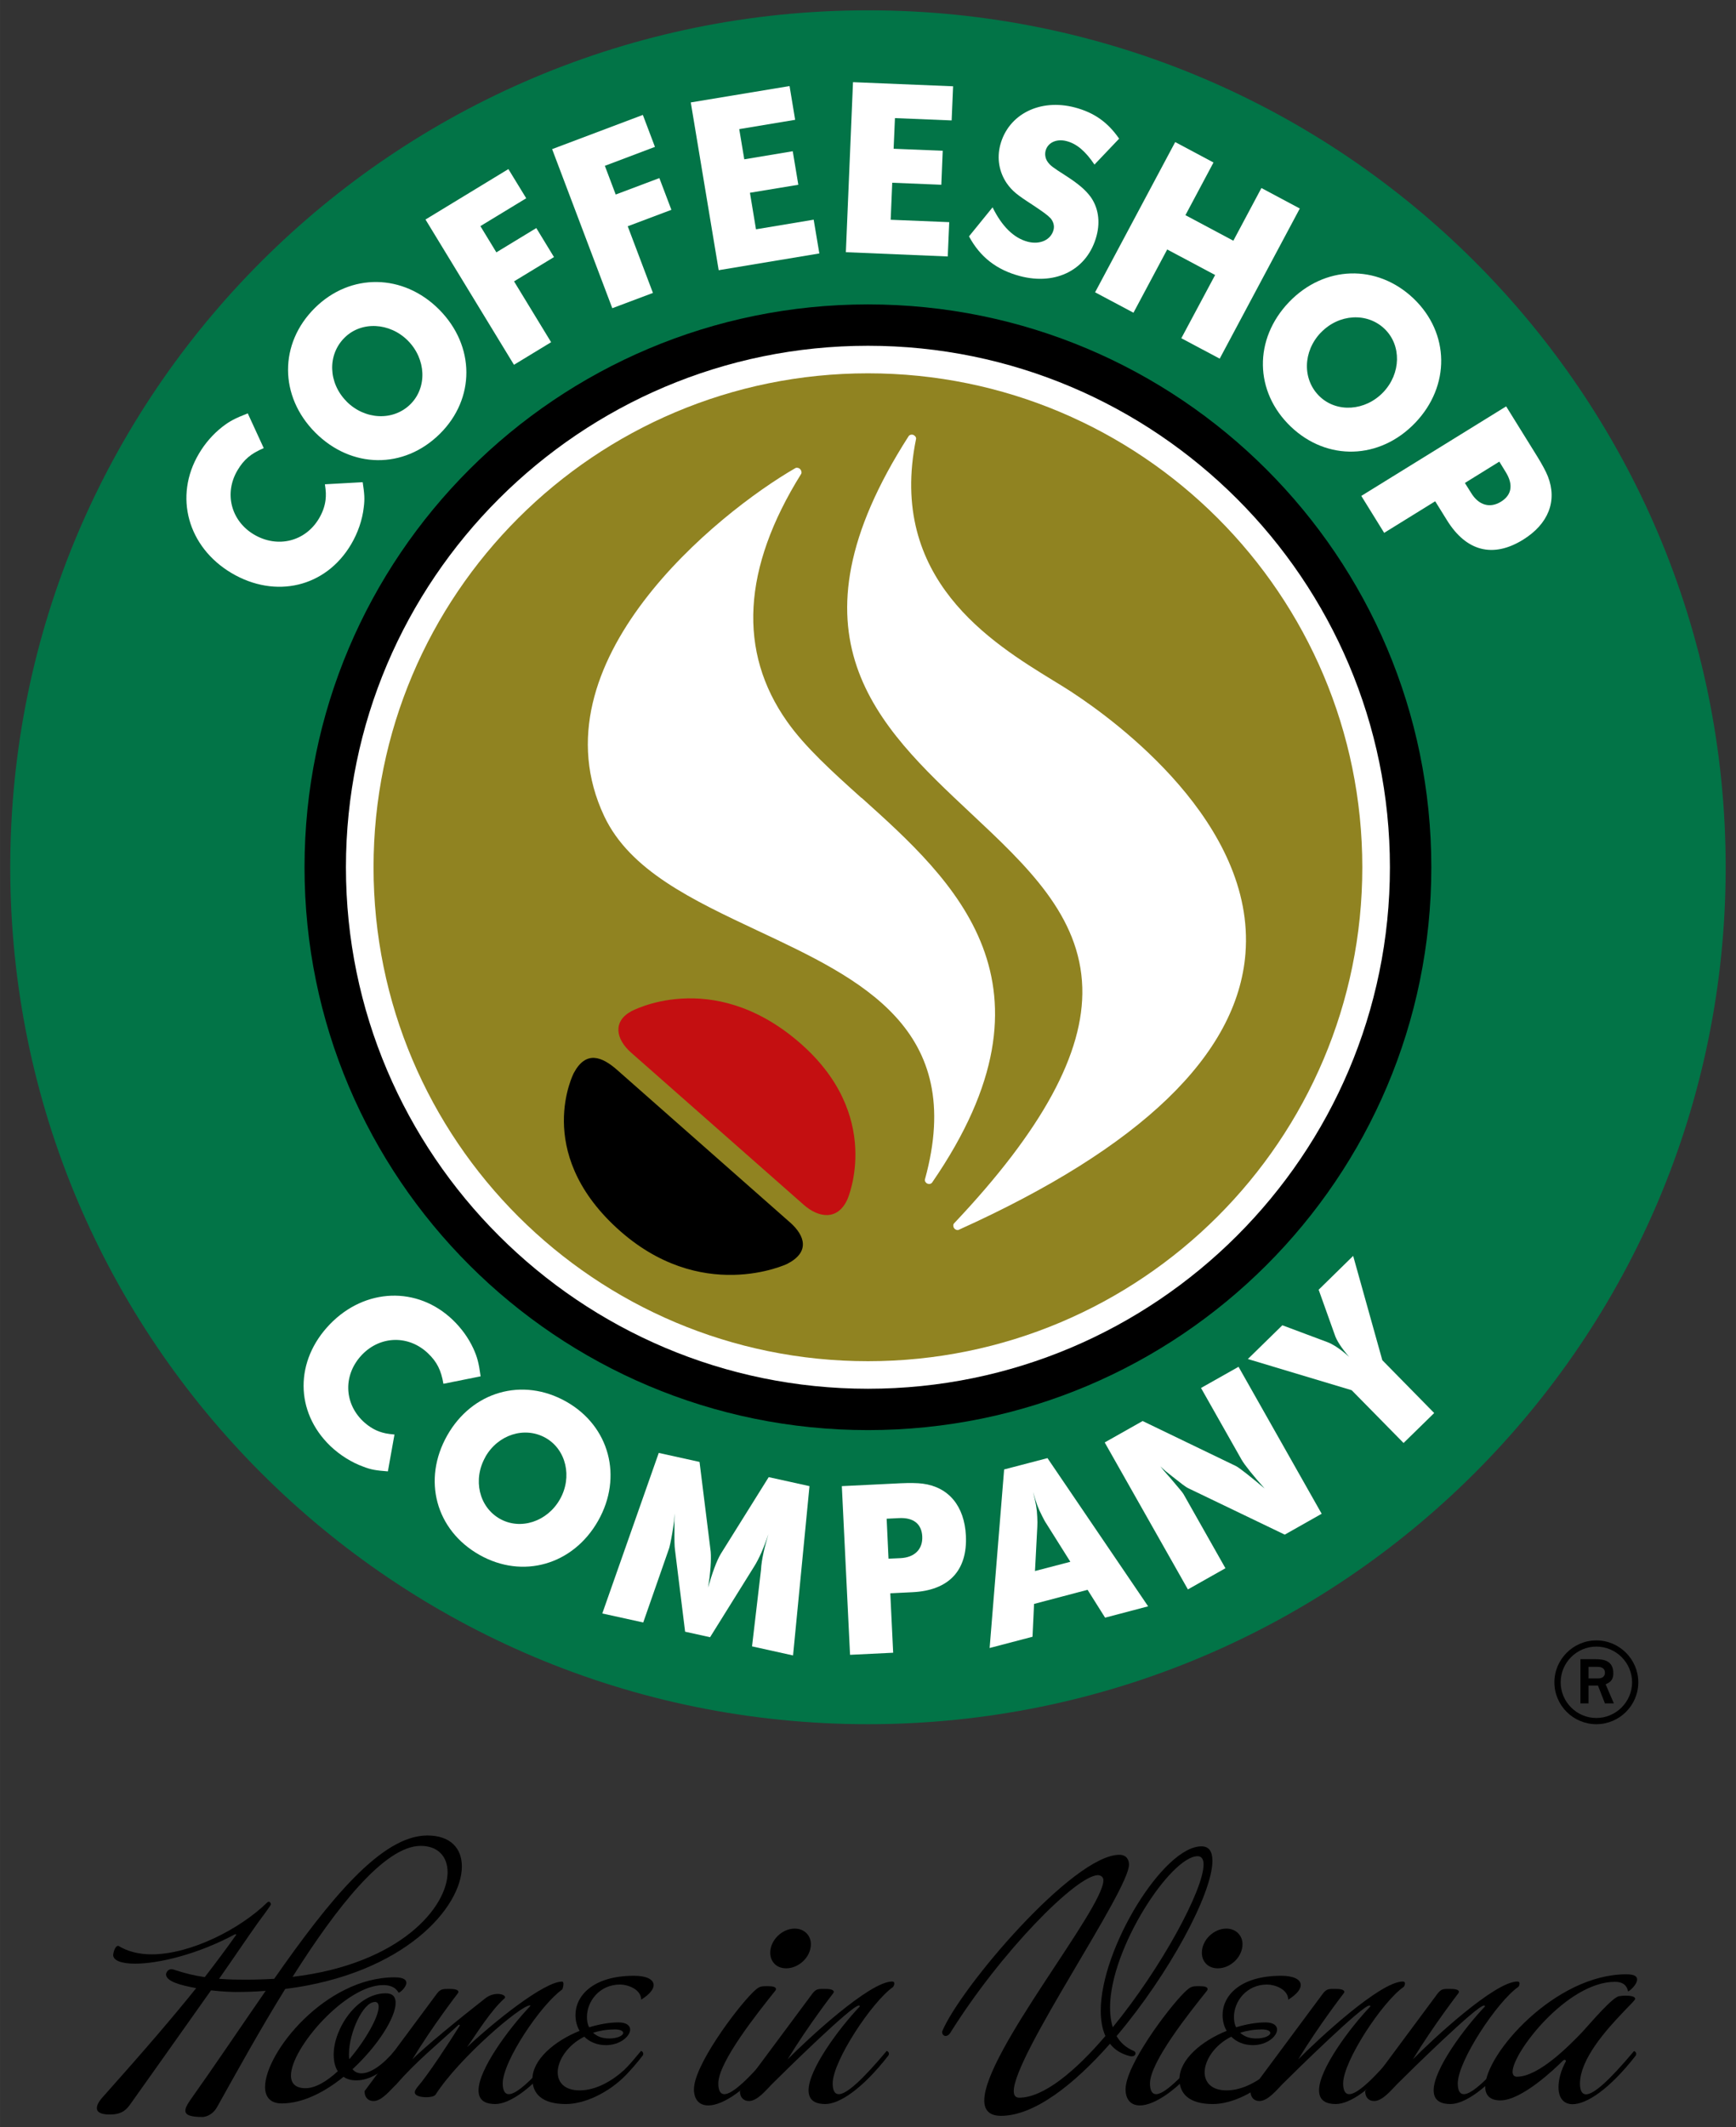 <?xml version="1.0" encoding="UTF-8" standalone="no"?>
<!-- Created with Inkscape (http://www.inkscape.org/) -->

<svg
   xmlns:dc="http://purl.org/dc/elements/1.1/"
   xmlns:cc="http://creativecommons.org/ns#"
   xmlns:rdf="http://www.w3.org/1999/02/22-rdf-syntax-ns#"
   xmlns:svg="http://www.w3.org/2000/svg"
   xmlns="http://www.w3.org/2000/svg"
   xmlns:sodipodi="http://sodipodi.sourceforge.net/DTD/sodipodi-0.dtd"
   xmlns:inkscape="http://www.inkscape.org/namespaces/inkscape"
   width="84.613"
   height="103.608"
   viewBox="0 0 22.387 27.413"
   version="1.1"
   id="svg12726"
   inkscape:version="0.92.0 r15299"
   sodipodi:docname="coffeeshop company.svg">
  <rect x="0" y="0" width="22.387" height="27.413" fill="#333333" stroke="none"/>
  <defs
     id="defs12720">
    <clipPath
       id="clipPath10230"
       clipPathUnits="userSpaceOnUse">
      <path
         inkscape:connector-curvature="0"
         id="path10228"
         d="M 0,0 H 595.276 V 841.89 H 0 Z" />
    </clipPath>
    <clipPath
       id="clipPath10182"
       clipPathUnits="userSpaceOnUse">
      <path
         inkscape:connector-curvature="0"
         id="path10180"
         d="M 0,0 H 595.276 V 841.89 H 0 Z" />
    </clipPath>
  </defs>
  <sodipodi:namedview
     id="base"
     pagecolor="#ffffff"
     bordercolor="#666666"
     borderopacity="1.0"
     inkscape:pageopacity="0.0"
     inkscape:pageshadow="2"
     inkscape:zoom="5.1945115"
     inkscape:cx="41.806731"
     inkscape:cy="51.30425"
     inkscape:document-units="mm"
     inkscape:current-layer="layer1"
     showgrid="false"
     inkscape:window-width="1280"
     inkscape:window-height="744"
     inkscape:window-x="-4"
     inkscape:window-y="-4"
     inkscape:window-maximized="1"
     fit-margin-top="0"
     fit-margin-left="0"
     fit-margin-right="0"
     fit-margin-bottom="0"
     units="px" />
  <g
     inkscape:label="Layer 1"
     inkscape:groupmode="layer"
     id="layer1"
     transform="translate(-48.659,-184.887)">
    <g
       id="g13168"
       transform="translate(0.132,-0.132)">
      <path
         d="m 48.659,196.196 c 0,-6.1 4.952,-11.044 11.061,-11.044 6.109,0 11.061,4.945 11.061,11.044 0,6.1 -4.952,11.043 -11.061,11.043 -6.109,0 -11.061,-4.943 -11.061,-11.043"
         style="fill:#027447;fill-opacity:1;fill-rule:nonzero;stroke:none;stroke-width:0.353"
         id="path10186"
         inkscape:connector-curvature="0" />
      <path
         d="m 52.454,196.196 c 0,-4.006 3.253,-7.254 7.266,-7.254 4.012,0 7.265,3.248 7.265,7.254 0,4.006 -3.253,7.253 -7.265,7.253 -4.013,0 -7.266,-3.247 -7.266,-7.253"
         style="fill:#000000;fill-opacity:1;fill-rule:nonzero;stroke:none;stroke-width:0.353"
         id="path10190"
         inkscape:connector-curvature="0" />
      <path
         d="m 59.72,202.916 c -3.712,0 -6.732,-3.015 -6.732,-6.72 0,-3.706 3.02,-6.721 6.732,-6.721 3.712,0 6.731,3.015 6.731,6.721 0,3.706 -3.02,6.72 -6.731,6.72"
         style="fill:#ffffff;fill-opacity:1;fill-rule:nonzero;stroke:none;stroke-width:0.353"
         id="path10194"
         inkscape:connector-curvature="0" />
      <path
         d="m 53.344,196.196 c 0,-3.516 2.855,-6.366 6.376,-6.366 3.521,0 6.375,2.85 6.375,6.366 0,3.516 -2.854,6.365 -6.375,6.365 -3.521,0 -6.376,-2.849 -6.376,-6.365"
         style="fill:#908321;fill-opacity:1;fill-rule:nonzero;stroke:none;stroke-width:0.353"
         id="path10198"
         inkscape:connector-curvature="0" />
      <path
         d="m 51.928,190.794 c -0.164,0.069 -0.257,0.148 -0.338,0.285 -0.177,0.298 -0.083,0.654 0.213,0.829 0.304,0.179 0.662,0.09 0.838,-0.208 0.044,-0.074 0.074,-0.155 0.084,-0.237 0.007,-0.066 0.006,-0.106 -0.008,-0.203 l 0.487,-0.027 c 0.023,0.151 0.028,0.215 0.014,0.323 -0.018,0.163 -0.077,0.333 -0.164,0.479 -0.327,0.552 -0.973,0.704 -1.54,0.37 -0.566,-0.335 -0.748,-0.989 -0.422,-1.539 0.079,-0.134 0.181,-0.251 0.299,-0.344 0.098,-0.076 0.165,-0.111 0.331,-0.176 z"
         style="fill:#ffffff;fill-opacity:1;fill-rule:nonzero;stroke:none;stroke-width:0.353"
         id="path10202"
         inkscape:connector-curvature="0" />
      <path
         d="m 52.588,188.987 c 0.458,-0.453 1.14,-0.444 1.603,0.022 0.465,0.469 0.466,1.148 0.008,1.601 -0.465,0.46 -1.143,0.45 -1.608,-0.018 -0.463,-0.466 -0.468,-1.145 -0.003,-1.605 m 0.407,1.205 c 0.236,0.238 0.602,0.256 0.824,0.037 0.219,-0.217 0.204,-0.582 -0.032,-0.82 -0.234,-0.235 -0.6,-0.254 -0.817,-0.038 -0.223,0.221 -0.21,0.584 0.026,0.821"
         style="fill:#ffffff;fill-opacity:1;fill-rule:nonzero;stroke:none;stroke-width:0.353"
         id="path10206"
         inkscape:connector-curvature="0" />
      <path
         d="m 54.014,187.848 1.069,-0.65 0.23,0.376 -0.591,0.359 0.206,0.338 0.515,-0.313 0.228,0.374 -0.515,0.313 0.478,0.784 -0.479,0.291 z"
         style="fill:#ffffff;fill-opacity:1;fill-rule:nonzero;stroke:none;stroke-width:0.353"
         id="path10210"
         inkscape:connector-curvature="0" />
      <path
         d="m 55.647,186.941 1.17,-0.441 0.156,0.412 -0.646,0.244 0.14,0.37 0.563,-0.212 0.155,0.409 -0.563,0.212 0.325,0.859 -0.524,0.197 z"
         style="fill:#ffffff;fill-opacity:1;fill-rule:nonzero;stroke:none;stroke-width:0.353"
         id="path10214"
         inkscape:connector-curvature="0" />
      <path
         d="m 57.435,186.339 1.274,-0.211 0.072,0.435 -0.721,0.12 0.065,0.389 0.625,-0.104 0.072,0.432 -0.624,0.103 0.078,0.471 0.744,-0.124 0.073,0.435 -1.298,0.216 z"
         style="fill:#ffffff;fill-opacity:1;fill-rule:nonzero;stroke:none;stroke-width:0.353"
         id="path10218"
         inkscape:connector-curvature="0" />
      <path
         d="m 59.527,186.078 1.291,0.053 -0.019,0.44 -0.731,-0.03 -0.017,0.395 0.633,0.026 -0.018,0.438 -0.633,-0.026 -0.02,0.477 0.755,0.031 -0.019,0.442 -1.314,-0.055 z"
         style="fill:#ffffff;fill-opacity:1;fill-rule:nonzero;stroke:none;stroke-width:0.353"
         id="path10222"
         inkscape:connector-curvature="0" />
      <path
         d="m 61.327,187.691 c 0.121,0.246 0.274,0.396 0.453,0.443 0.156,0.041 0.299,-0.022 0.333,-0.152 0.014,-0.052 -0.001,-0.104 -0.036,-0.148 -0.045,-0.047 -0.095,-0.082 -0.242,-0.18 -0.191,-0.123 -0.254,-0.173 -0.325,-0.273 -0.099,-0.146 -0.129,-0.32 -0.084,-0.494 0.105,-0.397 0.514,-0.601 0.962,-0.483 0.25,0.066 0.425,0.191 0.571,0.402 l -0.318,0.334 c -0.113,-0.168 -0.225,-0.267 -0.358,-0.302 -0.13,-0.035 -0.244,0.018 -0.272,0.123 -0.012,0.044 -0.005,0.1 0.025,0.142 0.034,0.05 0.072,0.076 0.23,0.177 0.164,0.106 0.252,0.179 0.324,0.274 0.099,0.138 0.128,0.316 0.078,0.504 -0.114,0.431 -0.516,0.643 -0.987,0.519 -0.3,-0.079 -0.515,-0.245 -0.658,-0.512 z"
         style="fill:#ffffff;fill-opacity:1;fill-rule:nonzero;stroke:none;stroke-width:0.353"
         id="path10234"
         inkscape:connector-curvature="0" />
      <path
         d="m 63.682,186.85 0.494,0.263 -0.362,0.679 0.618,0.329 0.362,-0.679 0.495,0.264 -1.033,1.935 -0.495,-0.263 0.436,-0.815 -0.618,-0.329 -0.435,0.815 -0.495,-0.263 z"
         style="fill:#ffffff;fill-opacity:1;fill-rule:nonzero;stroke:none;stroke-width:0.353"
         id="path10238"
         inkscape:connector-curvature="0" />
      <path
         d="m 66.757,188.867 c 0.466,0.446 0.475,1.126 0.02,1.601 -0.457,0.477 -1.136,0.495 -1.603,0.05 -0.473,-0.451 -0.481,-1.128 -0.025,-1.605 0.454,-0.474 1.134,-0.497 1.607,-0.047 m -1.196,0.439 c -0.232,0.242 -0.241,0.607 -0.014,0.824 0.222,0.212 0.588,0.187 0.819,-0.055 0.229,-0.24 0.238,-0.605 0.017,-0.817 -0.226,-0.216 -0.59,-0.193 -0.821,0.048"
         style="fill:#ffffff;fill-opacity:1;fill-rule:nonzero;stroke:none;stroke-width:0.353"
         id="path10250"
         inkscape:connector-curvature="0" />
      <path
         d="m 67.95,190.256 0.403,0.649 c 0.06,0.098 0.109,0.187 0.135,0.253 0.124,0.317 0.007,0.614 -0.321,0.817 -0.386,0.238 -0.731,0.151 -0.981,-0.253 l -0.151,-0.243 -0.658,0.407 -0.295,-0.476 z m -0.532,0.987 0.082,0.131 c 0.096,0.156 0.241,0.199 0.384,0.11 0.139,-0.086 0.16,-0.22 0.062,-0.379 l -0.084,-0.137 z"
         style="fill:#ffffff;fill-opacity:1;fill-rule:nonzero;stroke:none;stroke-width:0.353"
         id="path10254"
         inkscape:connector-curvature="0" />
      <path
         d="m 54.245,202.852 c -0.029,-0.174 -0.084,-0.283 -0.197,-0.391 -0.249,-0.239 -0.614,-0.23 -0.851,0.015 -0.243,0.253 -0.238,0.617 0.009,0.856 0.061,0.058 0.132,0.106 0.21,0.135 0.063,0.022 0.102,0.03 0.198,0.039 l -0.085,0.475 c -0.152,-0.012 -0.214,-0.021 -0.315,-0.06 -0.153,-0.055 -0.304,-0.15 -0.427,-0.267 -0.459,-0.442 -0.459,-1.1 -0.006,-1.569 0.453,-0.469 1.129,-0.494 1.586,-0.055 0.111,0.107 0.201,0.231 0.264,0.367 0.051,0.112 0.07,0.184 0.094,0.359 z"
         style="fill:#ffffff;fill-opacity:1;fill-rule:nonzero;stroke:none;stroke-width:0.353"
         id="path10258"
         inkscape:connector-curvature="0" />
      <path
         d="m 55.829,203.082 c 0.557,0.315 0.733,0.969 0.411,1.536 -0.323,0.569 -0.973,0.754 -1.53,0.439 -0.565,-0.319 -0.739,-0.969 -0.416,-1.539 0.321,-0.567 0.97,-0.755 1.535,-0.436 m -1.043,0.714 c -0.164,0.289 -0.083,0.643 0.187,0.796 0.266,0.15 0.612,0.037 0.775,-0.252 0.162,-0.286 0.081,-0.64 -0.185,-0.791 -0.271,-0.152 -0.615,-0.042 -0.778,0.247"
         style="fill:#ffffff;fill-opacity:1;fill-rule:nonzero;stroke:none;stroke-width:0.353"
         id="path10262"
         inkscape:connector-curvature="0" />
      <path
         d="m 57.022,203.743 0.526,0.116 0.144,1.157 c 0.008,0.103 -0.002,0.274 -0.034,0.462 0.054,-0.189 0.11,-0.344 0.164,-0.434 l 0.618,-0.989 0.526,0.116 -0.212,2.182 -0.529,-0.117 0.116,-0.988 c 0.003,-0.067 0.015,-0.139 0.032,-0.219 0.018,-0.082 0.034,-0.137 0.063,-0.239 -0.057,0.172 -0.121,0.319 -0.187,0.422 l -0.565,0.906 -0.322,-0.071 -0.131,-1.059 c -0.006,-0.042 -0.008,-0.119 -0.006,-0.267 -0.001,-0.109 -0.002,-0.121 0,-0.198 -0.004,0.046 -0.005,0.079 -0.006,0.101 -0.01,0.087 -0.031,0.207 -0.048,0.286 -0.007,0.029 -0.012,0.056 -0.02,0.076 l -0.329,0.942 -0.528,-0.116 z"
         style="fill:#ffffff;fill-opacity:1;fill-rule:nonzero;stroke:none;stroke-width:0.353"
         id="path10266"
         inkscape:connector-curvature="0" />
      <path
         d="m 59.383,204.171 0.758,-0.037 c 0.115,-0.005 0.215,-0.004 0.285,0.005 0.335,0.044 0.538,0.288 0.557,0.671 0.021,0.449 -0.22,0.706 -0.691,0.728 l -0.284,0.014 0.037,0.766 -0.556,0.027 z m 0.602,0.935 0.155,-0.007 c 0.181,-0.009 0.288,-0.114 0.28,-0.28 -0.008,-0.163 -0.115,-0.245 -0.299,-0.236 l -0.16,0.008 z"
         style="fill:#ffffff;fill-opacity:1;fill-rule:nonzero;stroke:none;stroke-width:0.353"
         id="path10270"
         inkscape:connector-curvature="0" />
      <path
         d="m 61.476,203.956 0.559,-0.146 1.298,1.91 -0.555,0.146 -0.226,-0.359 -0.69,0.182 -0.02,0.423 -0.553,0.145 z m 0.398,1.309 0.456,-0.119 -0.307,-0.488 c -0.02,-0.029 -0.039,-0.065 -0.059,-0.106 -0.051,-0.099 -0.073,-0.159 -0.115,-0.307 0.037,0.153 0.05,0.214 0.054,0.323 0.003,0.046 0.003,0.093 0.001,0.122 z"
         style="fill:#ffffff;fill-opacity:1;fill-rule:nonzero;stroke:none;stroke-width:0.353"
         id="path10274"
         inkscape:connector-curvature="0" />
      <path
         d="m 62.773,203.608 0.489,-0.276 1.205,0.581 c 0.048,0.025 0.195,0.143 0.368,0.288 -0.144,-0.161 -0.259,-0.304 -0.298,-0.373 l -0.522,-0.922 0.484,-0.273 1.072,1.894 -0.476,0.269 -1.24,-0.596 c -0.041,-0.019 -0.099,-0.066 -0.212,-0.155 -0.08,-0.062 -0.094,-0.074 -0.152,-0.129 l 0.044,0.055 0.088,0.1 c 0.106,0.127 0.152,0.177 0.167,0.204 l 0.54,0.954 -0.484,0.273 z"
         style="fill:#ffffff;fill-opacity:1;fill-rule:nonzero;stroke:none;stroke-width:0.353"
         id="path10278"
         inkscape:connector-curvature="0" />
      <path
         d="m 65.064,202.098 0.575,0.215 c 0.073,0.026 0.175,0.091 0.287,0.193 -0.098,-0.112 -0.165,-0.215 -0.188,-0.29 l -0.206,-0.576 0.445,-0.436 0.376,1.344 0.669,0.681 -0.395,0.386 -0.669,-0.68 -1.339,-0.402 z"
         style="fill:#ffffff;fill-opacity:1;fill-rule:nonzero;stroke:none;stroke-width:0.353"
         id="path10282"
         inkscape:connector-curvature="0" />
      <path
         d="m 58.813,198.434 c -1.121,-0.948 -2.148,-0.381 -2.148,-0.381 -0.235,0.129 -0.2,0.354 -0.001,0.53 l 2.226,1.961 c 0.199,0.176 0.442,0.203 0.565,-0.069 0,0 0.483,-1.089 -0.642,-2.041"
         style="fill:#c40f11;fill-opacity:1;fill-rule:nonzero;stroke:none;stroke-width:0.353"
         id="path10286"
         inkscape:connector-curvature="0" />
      <path
         d="m 59.636,195.302 c -0.374,-0.336 -0.726,-0.654 -0.958,-0.983 -0.638,-0.902 -0.578,-1.977 0.18,-3.192 0.011,-0.017 0.003,-0.047 -0.012,-0.062 -0.01,-0.011 -0.027,-0.018 -0.043,-0.018 -0.007,0 -0.013,0.001 -0.018,0.004 -1.002,0.577 -3.399,2.507 -2.466,4.487 0.332,0.701 1.135,1.078 1.988,1.479 1.319,0.619 2.684,1.26 2.148,3.2 -0.006,0.021 0.009,0.045 0.03,0.055 0.007,0.002 0.015,0.005 0.023,0.005 0.015,0 0.031,-0.006 0.039,-0.018 1.762,-2.558 0.281,-3.889 -0.909,-4.958"
         style="fill:#ffffff;fill-opacity:1;fill-rule:nonzero;stroke:none;stroke-width:0.353"
         id="path10290"
         inkscape:connector-curvature="0" />
      <path
         d="m 62.359,193.945 c -0.071,-0.047 -0.154,-0.097 -0.245,-0.153 -0.802,-0.491 -2.142,-1.314 -1.774,-3.115 0.005,-0.021 -0.013,-0.044 -0.034,-0.053 -0.006,-0.002 -0.013,-0.004 -0.02,-0.004 -0.016,0 -0.032,0.006 -0.041,0.019 -1.647,2.566 -0.404,3.731 0.799,4.858 0.726,0.68 1.413,1.322 1.44,2.25 0.024,0.842 -0.516,1.835 -1.653,3.037 -0.015,0.015 -0.013,0.045 0,0.063 0.009,0.013 0.028,0.024 0.044,0.024 0.005,0 0.01,-3.6e-4 0.015,-0.003 2.351,-1.06 3.595,-2.258 3.698,-3.56 0.133,-1.677 -1.674,-2.999 -2.23,-3.363"
         style="fill:#ffffff;fill-opacity:1;fill-rule:nonzero;stroke:none;stroke-width:0.353"
         id="path10294"
         inkscape:connector-curvature="0" />
      <path
         d="m 58.712,200.77 -2.226,-1.962 c -0.2,-0.176 -0.403,-0.252 -0.559,0.038 0,0 -0.526,1.006 0.552,1.997 1.083,0.996 2.199,0.464 2.199,0.464 0.295,-0.151 0.234,-0.361 0.035,-0.537"
         style="fill:#000000;fill-opacity:1;fill-rule:nonzero;stroke:none;stroke-width:0.353"
         id="path10298"
         inkscape:connector-curvature="0" />
      <path
         d="m 68.572,206.699 c 0,-0.296 0.244,-0.54 0.541,-0.54 0.297,0 0.541,0.243 0.541,0.54 0,0.299 -0.244,0.54 -0.541,0.54 -0.297,0 -0.541,-0.241 -0.541,-0.54 m 0.541,0.46 c 0.253,0 0.461,-0.207 0.461,-0.46 0,-0.253 -0.207,-0.46 -0.461,-0.46 -0.253,0 -0.46,0.207 -0.46,0.46 0,0.253 0.207,0.46 0.46,0.46 m -0.205,-0.758 h 0.192 c 0.108,0 0.232,0.018 0.232,0.183 0,0.102 -0.062,0.122 -0.099,0.141 l 0.106,0.246 h -0.115 l -0.09,-0.23 h -0.122 v 0.23 h -0.104 z m 0.104,0.248 h 0.125 c 0.049,0 0.087,-0.023 0.087,-0.074 0,-0.05 -0.035,-0.075 -0.096,-0.075 h -0.116 z"
         style="fill:#000000;fill-opacity:1;fill-rule:nonzero;stroke:none;stroke-width:0.353"
         id="path10302"
         inkscape:connector-curvature="0" />
      <path
         d="m 52.205,210.651 c -0.333,0.537 -0.64,1.095 -0.877,1.519 -0.071,0.127 -0.181,0.131 -0.188,0.131 -0.156,0 -0.223,-0.025 -0.223,-0.082 0,-0.032 0.021,-0.074 0.06,-0.131 0.329,-0.463 0.658,-0.954 0.976,-1.413 -0.127,0.011 -0.262,0.015 -0.397,0.015 -0.028,0 -0.159,-0.004 -0.308,-0.021 -0.435,0.615 -0.899,1.268 -1.047,1.476 -0.067,0.095 -0.145,0.124 -0.258,0.124 -0.113,0 -0.167,-0.029 -0.167,-0.082 0,-0.039 0.025,-0.088 0.078,-0.145 0.555,-0.622 0.92,-1.049 1.203,-1.402 -0.205,-0.036 -0.389,-0.088 -0.389,-0.177 0,-0.015 0.018,-0.067 0.071,-0.067 0.011,0 0.021,0.004 0.032,0.007 0.134,0.045 0.269,0.078 0.397,0.095 0.149,-0.194 0.279,-0.367 0.407,-0.548 0,0 -0.004,-0.004 -0.011,-0.004 -0.004,0 -0.007,0 -0.014,0.004 -0.474,0.254 -0.976,0.375 -1.281,0.375 -0.173,0 -0.283,-0.039 -0.283,-0.113 0,0 0.014,-0.117 0.067,-0.117 0.12,0.074 0.269,0.11 0.428,0.11 0.506,0 1.143,-0.328 1.49,-0.667 0.007,-0.007 0.014,-0.011 0.021,-0.011 0.018,0 0.028,0.018 0.028,0.036 -0.007,0.021 -0.166,0.233 -0.166,0.233 -0.138,0.194 -0.312,0.453 -0.502,0.724 0.134,0.011 0.255,0.011 0.347,0.011 0.127,0 0.248,-0.004 0.364,-0.011 0.711,-1.017 1.383,-1.847 1.974,-1.847 0.297,0 0.446,0.163 0.446,0.399 0,0.523 -0.736,1.385 -2.279,1.579 m 1.748,-1.844 c -0.467,0 -1.09,0.798 -1.652,1.688 1.394,-0.166 1.999,-0.904 1.999,-1.349 0,-0.198 -0.121,-0.339 -0.347,-0.339"
         style="fill:#000000;fill-opacity:1;fill-rule:nonzero;stroke:none;stroke-width:0.353"
         id="path10306"
         inkscape:connector-curvature="0" />
      <path
         d="m 53.669,210.7 c -0.007,0 -0.035,-0.099 -0.201,-0.099 -0.481,0 -1.189,0.812 -1.189,1.166 0,0.099 0.057,0.163 0.187,0.163 0.131,0 0.28,-0.092 0.417,-0.219 -0.035,-0.053 -0.053,-0.127 -0.053,-0.216 0,-0.328 0.297,-0.788 0.672,-0.788 0.089,0 0.127,0.046 0.127,0.123 0,0.191 -0.234,0.558 -0.556,0.855 0.029,0.036 0.067,0.053 0.117,0.053 0.114,0 0.272,-0.106 0.425,-0.29 0,0 0.032,0.011 0.032,0.035 0,0.007 -0.004,0.015 -0.011,0.025 -0.152,0.216 -0.35,0.321 -0.513,0.321 -0.064,0 -0.12,-0.014 -0.166,-0.046 -0.244,0.198 -0.527,0.343 -0.797,0.343 -0.149,0 -0.215,-0.085 -0.215,-0.212 0,-0.442 0.778,-1.413 1.67,-1.413 0.116,0 0.152,0.032 0.152,0.071 0,0.056 -0.081,0.127 -0.099,0.127 m -0.308,0.12 c -0.152,0 -0.333,0.399 -0.333,0.671 0,0.025 0,0.046 0.004,0.067 0.212,-0.248 0.379,-0.548 0.379,-0.675 0,-0.038 -0.014,-0.064 -0.049,-0.064"
         style="fill:#000000;fill-opacity:1;fill-rule:nonzero;stroke:none;stroke-width:0.353"
         id="path10310"
         inkscape:connector-curvature="0" />
      <path
         d="m 55.778,210.657 c -0.272,0.191 -0.768,0.922 -0.768,1.212 0,0.092 0.029,0.138 0.078,0.138 0.103,0 0.308,-0.187 0.619,-0.558 0,0 0.028,0.011 0.028,0.035 0,0.007 0,0.015 -0.007,0.025 -0.339,0.434 -0.633,0.625 -0.814,0.625 -0.113,0 -0.216,-0.035 -0.216,-0.176 0,-0.268 0.386,-0.791 0.658,-1.077 0.007,-0.007 0.01,-0.011 0.01,-0.014 0,-0.004 -0.003,-0.004 -0.007,-0.004 -0.117,0 -0.906,0.671 -1.214,1.148 -0.018,0.028 -0.078,0.035 -0.12,0.035 -0.053,0 -0.149,-0.011 -0.149,-0.064 0,-0.018 0.011,-0.036 0.032,-0.064 0.149,-0.173 0.41,-0.576 0.548,-0.795 0,-0.011 -0.007,-0.011 -0.014,-0.011 -0.272,0.251 -0.552,0.477 -0.803,0.767 -0.071,0.064 -0.184,0.216 -0.294,0.216 -0.071,0 -0.117,-0.046 -0.117,-0.127 l 0.934,-1.258 c 0.046,-0.06 0.078,-0.06 0.159,-0.06 0.057,0 0.117,0.007 0.117,0.039 0,0.007 -0.004,0.011 -0.007,0.018 0,0 -0.326,0.421 -0.587,0.852 0.162,-0.163 0.608,-0.527 0.937,-0.784 0.056,-0.046 0.117,-0.06 0.163,-0.06 0.057,0 0.096,0.021 0.096,0.042 0,0.007 -0.004,0.015 -0.011,0.018 -0.177,0.162 -0.34,0.427 -0.478,0.625 0.343,-0.321 0.991,-0.844 1.224,-0.844 0.014,0 0.018,0.015 0.018,0.032 0,0.028 -0.011,0.067 -0.018,0.07"
         style="fill:#000000;fill-opacity:1;fill-rule:nonzero;stroke:none;stroke-width:0.353"
         id="path10314"
         inkscape:connector-curvature="0" />
      <path
         d="m 56.796,210.788 c -0.004,-0.138 -0.18,-0.194 -0.272,-0.194 -0.273,0 -0.428,0.223 -0.428,0.417 0,0.049 0.007,0.095 0.029,0.134 0.127,-0.039 0.258,-0.063 0.379,-0.063 0.102,0 0.149,0.042 0.149,0.092 0,0.085 -0.127,0.201 -0.312,0.201 -0.117,0 -0.212,-0.042 -0.279,-0.109 -0.219,0.109 -0.343,0.307 -0.343,0.459 0,0.131 0.089,0.233 0.283,0.233 0.212,0 0.421,-0.124 0.573,-0.262 0.071,-0.067 0.138,-0.152 0.219,-0.247 0,0 0.028,0.011 0.028,0.035 0,0.007 0,0.015 -0.007,0.025 -0.074,0.096 -0.145,0.177 -0.216,0.251 -0.219,0.226 -0.531,0.374 -0.775,0.374 -0.308,0 -0.431,-0.134 -0.431,-0.321 0,-0.251 0.283,-0.491 0.608,-0.622 -0.035,-0.06 -0.053,-0.131 -0.053,-0.205 0,-0.24 0.216,-0.505 0.757,-0.505 0.156,0 0.251,0.046 0.251,0.12 0,0.053 -0.049,0.117 -0.159,0.187 m -0.35,0.385 c -0.099,0 -0.191,0.017 -0.272,0.042 0.049,0.046 0.116,0.074 0.208,0.074 0.11,0 0.181,-0.039 0.181,-0.071 0,-0.025 -0.035,-0.046 -0.116,-0.046"
         style="fill:#000000;fill-opacity:1;fill-rule:nonzero;stroke:none;stroke-width:0.353"
         id="path10318"
         inkscape:connector-curvature="0" />
      <path
         d="m 58.526,210.672 c -0.223,0.279 -0.736,0.919 -0.736,1.197 0,0.092 0.028,0.138 0.078,0.138 0.102,0 0.308,-0.187 0.619,-0.558 0,0 0.029,0.011 0.029,0.035 0,0.007 0,0.015 -0.007,0.025 -0.347,0.445 -0.661,0.643 -0.849,0.643 -0.114,0 -0.184,-0.074 -0.184,-0.208 0,-0.304 0.534,-1.024 0.757,-1.247 0.085,-0.082 0.099,-0.082 0.198,-0.082 0.064,0 0.103,0.011 0.103,0.038 0,0.007 -0.004,0.011 -0.007,0.018 m 0.138,-0.286 c -0.124,0 -0.205,-0.085 -0.205,-0.201 0,-0.166 0.156,-0.311 0.315,-0.311 0.124,0 0.209,0.088 0.209,0.201 0,0.166 -0.156,0.311 -0.319,0.311"
         style="fill:#000000;fill-opacity:1;fill-rule:nonzero;stroke:none;stroke-width:0.353"
         id="path10322"
         inkscape:connector-curvature="0" />
      <path
         d="m 60.043,210.626 c -0.272,0.191 -0.778,0.954 -0.778,1.243 0,0.092 0.028,0.138 0.078,0.138 0.103,0 0.308,-0.187 0.619,-0.558 0,0 0.028,0.011 0.028,0.035 0,0.007 0,0.014 -0.007,0.025 -0.339,0.435 -0.633,0.625 -0.813,0.625 -0.114,0 -0.216,-0.036 -0.216,-0.177 0,-0.268 0.389,-0.795 0.661,-1.081 0,-0.011 -0.007,-0.011 -0.014,-0.011 -0.092,0 -0.951,0.845 -1.121,1.014 -0.067,0.067 -0.184,0.216 -0.294,0.216 -0.071,0 -0.117,-0.046 -0.117,-0.127 l 0.935,-1.258 c 0.049,-0.063 0.078,-0.06 0.159,-0.06 0.056,0 0.116,0.006 0.116,0.039 0,0.007 -0.004,0.01 -0.007,0.017 0,0 -0.326,0.421 -0.588,0.852 0.248,-0.251 1.054,-1.003 1.348,-1.003 0.021,0 0.028,0.011 0.028,0.025 0,0.018 -0.011,0.042 -0.018,0.046"
         style="fill:#000000;fill-opacity:1;fill-rule:nonzero;stroke:none;stroke-width:0.353"
         id="path10326"
         inkscape:connector-curvature="0" />
      <path
         d="m 62.926,211.258 c 0.049,0.085 0.124,0.152 0.226,0.194 0.014,0.007 0.018,0.021 0.018,0.031 0,0.018 -0.018,0.036 -0.046,0.036 -0.007,0 -0.018,0 -0.028,-0.003 -0.113,-0.029 -0.195,-0.082 -0.255,-0.159 -0.467,0.53 -0.98,0.929 -1.405,0.929 -0.152,0 -0.216,-0.074 -0.216,-0.198 0,-0.615 1.536,-2.469 1.536,-2.837 0,-0.038 -0.025,-0.064 -0.071,-0.067 -0.279,0.007 -1.249,0.985 -1.907,2.038 -0.018,0.025 -0.039,0.035 -0.056,0.035 -0.025,0 -0.046,-0.021 -0.046,-0.056 0.226,-0.555 1.688,-2.279 2.286,-2.279 0.089,0 0.124,0.06 0.124,0.127 0,0.336 -1.486,2.462 -1.486,2.918 0,0.053 0.021,0.085 0.071,0.085 0.312,0 0.722,-0.339 1.111,-0.795 -0.042,-0.092 -0.06,-0.205 -0.06,-0.328 0,-0.802 0.81,-2.116 1.298,-2.116 0.099,0 0.142,0.067 0.142,0.187 0,0.421 -0.559,1.459 -1.235,2.257 m 1.044,-2.317 c -0.343,0 -1.129,1.186 -1.129,1.95 0,0.092 0.011,0.18 0.035,0.254 0.623,-0.759 1.171,-1.77 1.171,-2.098 0,-0.067 -0.025,-0.106 -0.078,-0.106"
         style="fill:#000000;fill-opacity:1;fill-rule:nonzero;stroke:none;stroke-width:0.353"
         id="path10330"
         inkscape:connector-curvature="0" />
      <path
         d="m 64.093,210.672 c -0.223,0.279 -0.736,0.919 -0.736,1.197 0,0.092 0.029,0.138 0.078,0.138 0.103,0 0.308,-0.187 0.619,-0.558 0,0 0.028,0.011 0.028,0.035 0,0.007 0,0.015 -0.007,0.025 -0.347,0.445 -0.662,0.643 -0.849,0.643 -0.113,0 -0.184,-0.074 -0.184,-0.208 0,-0.304 0.534,-1.024 0.757,-1.247 0.085,-0.082 0.099,-0.082 0.199,-0.082 0.064,0 0.102,0.011 0.102,0.038 0,0.007 -0.004,0.011 -0.007,0.018 m 0.138,-0.286 c -0.124,0 -0.205,-0.085 -0.205,-0.201 0,-0.166 0.156,-0.311 0.315,-0.311 0.124,0 0.209,0.088 0.209,0.201 0,0.166 -0.156,0.311 -0.318,0.311"
         style="fill:#000000;fill-opacity:1;fill-rule:nonzero;stroke:none;stroke-width:0.353"
         id="path10334"
         inkscape:connector-curvature="0" />
      <path
         d="m 65.14,210.788 c -0.004,-0.138 -0.18,-0.194 -0.272,-0.194 -0.272,0 -0.428,0.223 -0.428,0.417 0,0.049 0.007,0.095 0.028,0.134 0.127,-0.039 0.258,-0.063 0.379,-0.063 0.103,0 0.149,0.042 0.149,0.092 0,0.085 -0.127,0.201 -0.311,0.201 -0.117,0 -0.213,-0.042 -0.28,-0.109 -0.219,0.109 -0.343,0.307 -0.343,0.459 0,0.131 0.089,0.233 0.283,0.233 0.212,0 0.421,-0.124 0.573,-0.262 0.071,-0.067 0.138,-0.152 0.219,-0.247 0,0 0.029,0.011 0.029,0.035 0,0.007 0,0.015 -0.007,0.025 -0.074,0.096 -0.145,0.177 -0.216,0.251 -0.219,0.226 -0.531,0.374 -0.775,0.374 -0.308,0 -0.431,-0.134 -0.431,-0.321 0,-0.251 0.283,-0.491 0.609,-0.622 -0.036,-0.06 -0.053,-0.131 -0.053,-0.205 0,-0.24 0.216,-0.505 0.757,-0.505 0.156,0 0.251,0.046 0.251,0.12 0,0.053 -0.049,0.117 -0.159,0.187 m -0.35,0.385 c -0.099,0 -0.191,0.017 -0.272,0.042 0.049,0.046 0.116,0.074 0.208,0.074 0.11,0 0.181,-0.039 0.181,-0.071 0,-0.025 -0.036,-0.046 -0.117,-0.046"
         style="fill:#000000;fill-opacity:1;fill-rule:nonzero;stroke:none;stroke-width:0.353"
         id="path10338"
         inkscape:connector-curvature="0" />
      <path
         d="m 66.626,210.626 c -0.272,0.191 -0.778,0.954 -0.778,1.243 0,0.092 0.028,0.138 0.078,0.138 0.103,0 0.308,-0.187 0.619,-0.558 0,0 0.029,0.011 0.029,0.035 0,0.007 0,0.014 -0.007,0.025 -0.34,0.435 -0.633,0.625 -0.814,0.625 -0.113,0 -0.216,-0.036 -0.216,-0.177 0,-0.268 0.389,-0.795 0.662,-1.081 0,-0.011 -0.007,-0.011 -0.014,-0.011 -0.092,0 -0.952,0.845 -1.122,1.014 -0.067,0.067 -0.184,0.216 -0.294,0.216 -0.071,0 -0.116,-0.046 -0.116,-0.127 l 0.934,-1.258 c 0.049,-0.063 0.078,-0.06 0.159,-0.06 0.056,0 0.117,0.006 0.117,0.039 0,0.007 -0.003,0.01 -0.007,0.017 0,0 -0.326,0.421 -0.587,0.852 0.248,-0.251 1.054,-1.003 1.348,-1.003 0.021,0 0.028,0.011 0.028,0.025 0,0.018 -0.011,0.042 -0.018,0.046"
         style="fill:#000000;fill-opacity:1;fill-rule:nonzero;stroke:none;stroke-width:0.353"
         id="path10342"
         inkscape:connector-curvature="0" />
      <path
         d="m 68.104,210.626 c -0.272,0.191 -0.778,0.954 -0.778,1.243 0,0.092 0.028,0.138 0.078,0.138 0.103,0 0.308,-0.187 0.619,-0.558 0,0 0.029,0.011 0.029,0.035 0,0.007 0,0.014 -0.007,0.025 -0.339,0.435 -0.634,0.625 -0.814,0.625 -0.113,0 -0.216,-0.036 -0.216,-0.177 0,-0.268 0.389,-0.795 0.662,-1.081 0,-0.011 -0.007,-0.011 -0.014,-0.011 -0.092,0 -0.952,0.845 -1.121,1.014 -0.067,0.067 -0.184,0.216 -0.294,0.216 -0.071,0 -0.116,-0.046 -0.116,-0.127 l 0.934,-1.258 c 0.05,-0.063 0.078,-0.06 0.159,-0.06 0.056,0 0.116,0.006 0.116,0.039 0,0.007 -0.004,0.01 -0.007,0.017 0,0 -0.325,0.421 -0.587,0.852 0.247,-0.251 1.054,-1.003 1.348,-1.003 0.021,0 0.028,0.011 0.028,0.025 0,0.018 -0.01,0.042 -0.018,0.046"
         style="fill:#000000;fill-opacity:1;fill-rule:nonzero;stroke:none;stroke-width:0.353"
         id="path10346"
         inkscape:connector-curvature="0" />
      <path
         d="m 69.523,210.682 c -0.007,0 -0.004,-0.123 -0.17,-0.123 -0.616,0 -1.32,0.911 -1.32,1.159 0,0.039 0.018,0.064 0.056,0.064 0.283,0 0.676,-0.403 0.839,-0.572 0.12,-0.131 0.397,-0.459 0.481,-0.466 0.021,-0.004 0.05,-0.007 0.081,-0.007 0.064,0 0.123,0.011 0.123,0.039 0,0.007 -0.004,0.011 -0.007,0.018 -0.024,0.032 -0.095,0.099 -0.166,0.176 -0.184,0.194 -0.538,0.58 -0.538,0.901 0,0.092 0.028,0.138 0.078,0.138 0.103,0 0.308,-0.187 0.619,-0.558 0,0 0.028,0.01 0.028,0.035 0,0.007 0,0.015 -0.007,0.025 -0.34,0.435 -0.633,0.625 -0.814,0.625 -0.113,0 -0.181,-0.078 -0.181,-0.219 0,-0.092 0.028,-0.212 0.096,-0.335 0,-0.011 -0.007,-0.018 -0.018,-0.018 -0.007,0 -0.014,0.004 -0.028,0.018 -0.089,0.088 -0.52,0.505 -0.8,0.505 -0.134,0 -0.195,-0.067 -0.195,-0.177 0,-0.42 0.902,-1.448 1.818,-1.448 0.11,0 0.141,0.028 0.141,0.067 0,0.067 -0.102,0.155 -0.12,0.155"
         style="fill:#000000;fill-opacity:1;fill-rule:nonzero;stroke:none;stroke-width:0.353"
         id="path10350"
         inkscape:connector-curvature="0" />
    </g>
  </g>
</svg>
